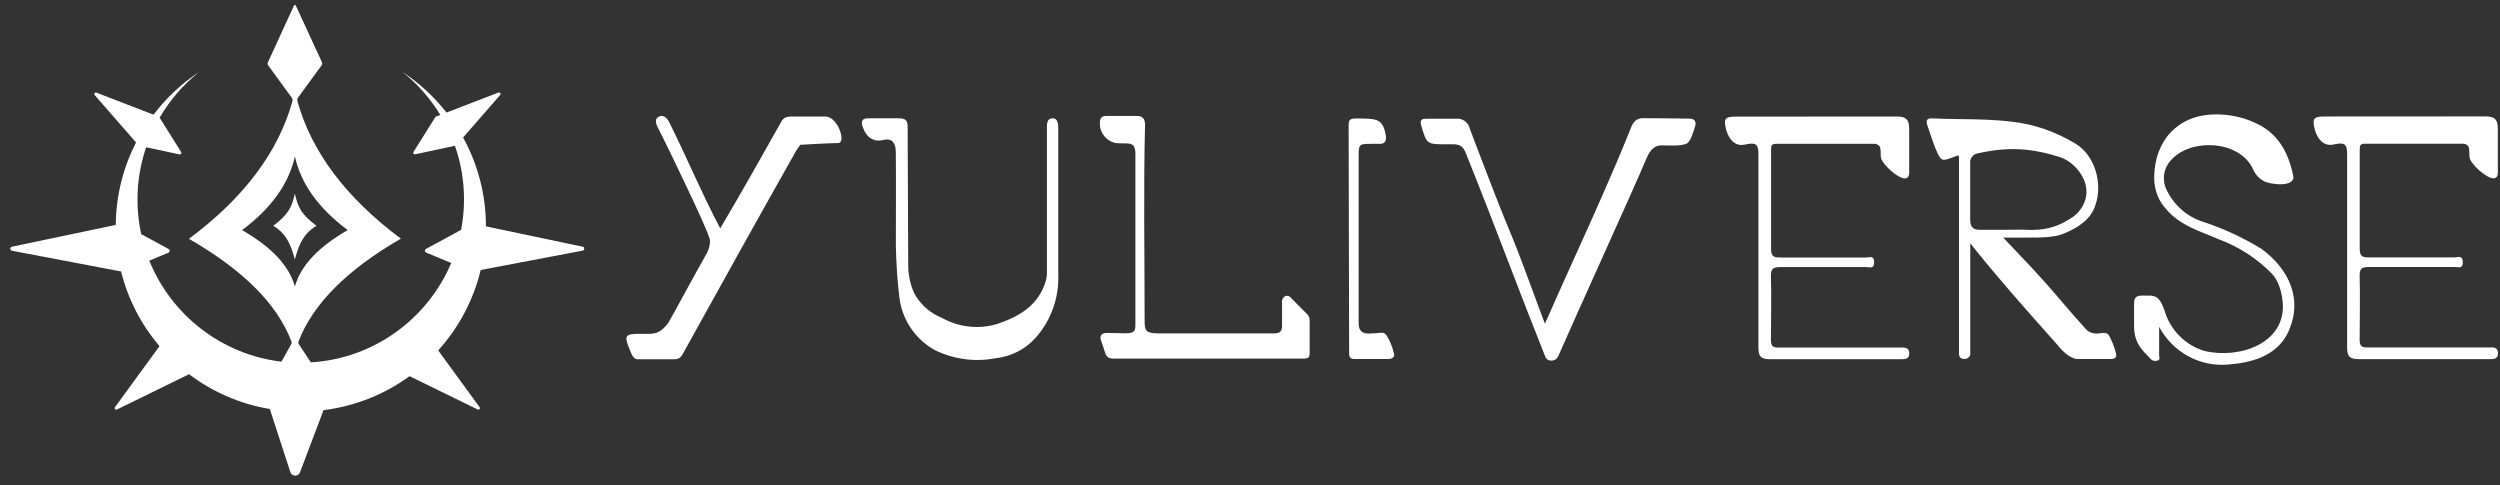 <svg xmlns="http://www.w3.org/2000/svg" width="201" height="39" viewBox="0 0 201 39" fill="none"><rect x="0" y="0" width="201" height="39" fill="#333333" stroke="none"/><g clip-path="url(#clip0_1619_270)"><path d="M25.446 18.153C24.25 17.263 23.949 16.67 23.706 15.565C23.466 16.67 23.161 17.263 21.969 18.153C23.165 18.846 23.466 20.008 23.706 20.865C23.945 20.008 24.25 18.846 25.446 18.153Z" fill="white"></path><path d="M46.841 19.834L39.068 18.198C39.068 15.606 38.4 13.175 37.232 11.053L40.21 7.641C40.297 7.542 40.193 7.398 40.07 7.443L35.9 9.05C34.906 7.785 33.719 6.681 32.37 5.79C33.574 6.751 34.597 7.921 35.401 9.24L35.063 9.367C35.038 9.376 35.018 9.396 35.001 9.417L33.244 12.219C33.187 12.314 33.269 12.429 33.376 12.405L36.577 11.72C37.051 13.072 37.307 14.527 37.307 16.043C37.307 16.876 37.224 17.687 37.076 18.479L34.251 20.012C34.127 20.078 34.139 20.255 34.267 20.308L36.28 21.145C34.387 25.62 30.081 28.826 24.992 29.135L24.044 27.697C24.044 27.697 24.023 27.668 24.015 27.652C23.978 27.586 23.978 27.503 24.006 27.433C25.182 24.409 27.92 21.681 32.23 19.187C27.797 15.887 25.025 12.17 23.912 8.123C23.887 8.028 23.903 7.925 23.965 7.843L25.858 5.251C25.912 5.176 25.92 5.082 25.883 4.999L23.784 0.45C23.755 0.384 23.664 0.384 23.635 0.45L21.54 5.012C21.503 5.094 21.512 5.189 21.565 5.263L23.458 7.855C23.516 7.937 23.536 8.036 23.512 8.135C22.398 12.182 19.627 15.903 15.193 19.2C19.524 21.705 22.266 24.4 23.429 27.446C23.454 27.508 23.458 27.573 23.429 27.631C23.413 27.672 23.392 27.709 23.38 27.73C23.371 27.747 23.029 28.36 22.629 29.078C17.792 28.505 13.767 25.311 12.005 20.955L13.54 20.317C13.668 20.263 13.676 20.086 13.556 20.02L11.35 18.821C11.156 17.927 11.053 16.999 11.053 16.052C11.053 14.576 11.3 13.163 11.75 11.84L14.435 12.413C14.542 12.438 14.624 12.318 14.567 12.227L12.835 9.462C13.655 8.053 14.727 6.808 15.998 5.795C14.591 6.722 13.358 7.884 12.344 9.219L7.75 7.447C7.63 7.402 7.527 7.546 7.613 7.645L10.937 11.453C9.919 13.443 9.329 15.693 9.308 18.083L0.965 19.834C0.788 19.872 0.792 20.123 0.965 20.16L9.733 21.825C10.294 24.075 11.366 26.119 12.822 27.833L9.242 32.741C9.168 32.844 9.28 32.984 9.399 32.926L15.202 30.087C17.07 31.501 19.285 32.481 21.693 32.885L23.343 37.954C23.462 38.325 23.986 38.337 24.122 37.97L26.011 32.976C28.576 32.659 30.939 31.694 32.931 30.244L38.404 32.922C38.519 32.98 38.635 32.844 38.56 32.737L35.232 28.175C36.865 26.366 38.057 24.157 38.647 21.709L46.837 20.152C47.015 20.119 47.019 19.863 46.837 19.826L46.841 19.834ZM19.462 18.499C21.821 16.744 23.235 14.749 23.71 12.573C24.184 14.753 25.598 16.744 27.957 18.499C25.598 19.863 24.184 21.343 23.71 23.036C23.235 21.343 21.821 19.863 19.462 18.499Z" fill="white"></path><path d="M153.506 28.422C153.498 28.801 153.262 28.88 152.937 28.88H142.358C141.653 28.88 141.377 28.731 141.377 27.969V12.417C141.377 11.761 141.278 11.44 140.556 11.576C140.321 11.621 140.103 11.671 139.905 11.65C139.27 11.576 138.907 10.95 138.766 10.356C138.593 9.619 138.634 9.376 139.517 9.376C144.354 9.367 147.678 9.367 152.516 9.367C153.271 9.367 153.498 9.639 153.498 10.344V13.649C153.498 13.834 153.563 14.345 153.147 14.345C152.57 14.345 151.246 13.142 151.217 12.619C151.205 12.359 151.221 12.124 151.167 11.877C151.126 11.691 150.908 11.564 150.739 11.564H142.796C142.412 11.564 142.396 11.729 142.396 12.042V20.057C142.396 20.704 142.738 20.704 143.2 20.704H150.025C150.281 20.704 150.673 20.498 150.681 21.075C150.689 21.652 150.33 21.474 150.054 21.474H143.138C142.552 21.474 142.375 21.602 142.383 22.208C142.433 23.91 142.383 25.608 142.383 27.309C142.383 27.845 142.548 27.956 143.039 27.944H152.961C153.316 27.944 153.51 28.051 153.502 28.434L153.506 28.422ZM200.293 27.936H190.371C189.88 27.944 189.715 27.837 189.715 27.301C189.715 25.599 189.764 23.902 189.715 22.2C189.707 21.594 189.88 21.466 190.47 21.466H197.382C197.658 21.466 198.017 21.643 198.008 21.066C198 20.489 197.608 20.695 197.353 20.695H190.527C190.065 20.695 189.723 20.695 189.723 20.049V12.034C189.723 11.72 189.744 11.555 190.123 11.555H198.066C198.231 11.555 198.454 11.683 198.495 11.869C198.549 12.116 198.528 12.355 198.545 12.61C198.573 13.138 199.893 14.337 200.475 14.337C200.891 14.337 200.825 13.83 200.825 13.641V10.336C200.825 9.631 200.598 9.359 199.844 9.359C195.006 9.359 191.682 9.359 186.845 9.367C185.962 9.367 185.921 9.606 186.094 10.348C186.234 10.941 186.597 11.568 187.232 11.642C187.43 11.667 187.649 11.613 187.884 11.568C188.61 11.432 188.709 11.753 188.709 12.409V27.965C188.709 28.727 188.981 28.875 189.69 28.875H200.268C200.59 28.875 200.825 28.797 200.838 28.418C200.846 28.039 200.652 27.928 200.297 27.928L200.293 27.936ZM66.402 9.367H63.721C63.573 9.355 63.259 9.384 63.127 9.458C62.995 9.532 62.888 9.643 62.822 9.775C61.209 12.656 59.581 15.52 57.906 18.363C56.426 15.569 55.217 12.648 53.803 9.821C53.625 9.45 53.279 9.182 52.92 9.404C52.636 9.582 52.722 9.969 52.92 10.311C53.803 12.058 54.289 13.109 55.093 14.786C55.729 16.113 57.077 18.981 57.086 19.344C57.094 19.706 56.982 20.086 56.817 20.378C55.749 22.27 54.19 25.167 53.749 25.929C52.965 26.996 52.442 26.84 51.435 26.84C50.252 26.84 50.161 26.968 50.623 28.093C50.743 28.385 50.904 28.884 51.25 28.884H54.19C54.553 28.884 54.739 28.748 54.867 28.505C56.43 25.678 57.997 22.855 59.568 20.04C61.044 17.395 62.525 14.753 64.014 12.116C64.125 11.918 64.352 11.642 64.352 11.642C64.352 11.642 66.699 11.502 67.379 11.502C68.06 11.502 67.379 9.408 66.393 9.371L66.402 9.367ZM181.743 19.962C180.308 19.088 178.778 18.38 177.186 17.852C176.543 17.659 175.945 17.329 175.429 16.884C174.914 16.443 174.497 15.895 174.2 15.281C173.998 14.877 173.932 14.419 174.006 13.974C174.081 13.529 174.295 13.121 174.613 12.808C176.184 11.127 179.974 11.255 181.112 13.529C181.285 13.983 181.615 14.358 182.04 14.576C182.564 14.844 184.568 15.087 184.374 14.123C183.974 12.169 183.067 10.579 181.158 9.812C179.809 9.194 177.805 8.959 176.279 9.503C175.508 9.779 174.827 10.257 174.299 10.896C173.891 11.415 173.59 12.017 173.413 12.656C173.235 13.299 173.157 14.049 173.219 14.712C173.309 15.483 173.586 16.179 174.114 16.76C175.252 18.149 176.902 18.586 178.423 19.253C180.015 19.843 181.459 20.778 182.655 21.998C183.211 22.591 183.455 23.485 183.529 24.301C183.822 27.561 180.118 28.888 177.256 28.22C176.489 27.998 175.792 27.577 175.223 27.005C174.658 26.432 174.242 25.719 174.019 24.94C173.714 24.099 173.458 23.724 172.687 23.766H172.217C171.722 23.766 171.581 23.943 171.581 24.441V26.238C171.581 27.573 172.225 28.154 172.951 28.896C173.017 28.954 173.099 28.995 173.186 29.012C173.272 29.028 173.363 29.024 173.45 28.991C173.718 28.941 173.594 28.698 173.594 28.542V26.275C174.126 27.268 174.926 28.084 175.904 28.624C176.877 29.164 177.986 29.403 179.091 29.312C180.98 29.18 182.939 28.653 183.888 26.873C185.244 24.157 184.081 21.631 181.743 19.95V19.962ZM84.63 9.516C84.119 9.516 84.172 10.064 84.172 10.459C84.172 14.119 84.172 18.124 84.172 21.8C84.185 22.076 84.152 22.352 84.073 22.62C83.475 24.565 81.978 25.426 80.205 26.04C79.463 26.267 78.683 26.341 77.912 26.255C77.141 26.172 76.394 25.929 75.718 25.55C74.881 25.216 74.171 24.631 73.681 23.877C73.19 23.123 73.021 22.043 73.021 21.338C73.021 17.646 72.975 13.95 72.975 10.253C72.984 9.619 72.778 9.511 72.192 9.511H69.829C69.251 9.491 69.214 9.816 69.379 10.253C69.656 11.016 70.208 11.457 71.041 11.251C71.792 11.065 72.023 11.609 72.023 12.227C72.047 14.588 72.027 17.218 72.027 19.867C72.064 21.248 72.147 22.62 72.316 23.951C72.427 24.825 72.74 25.657 73.235 26.387C73.73 27.116 74.386 27.718 75.157 28.146C76.675 28.892 78.394 29.123 80.056 28.801C81.294 28.669 82.436 28.084 83.261 27.161C84.51 25.756 85.166 23.918 85.084 22.039V10.455C85.075 10.212 85.145 9.511 84.63 9.511V9.516ZM105.077 25.237C104.665 24.837 104.265 24.425 103.86 24.017C103.704 23.823 103.526 23.724 103.312 23.823C103.13 23.93 103.036 24.157 103.077 24.359V26.168C103.077 26.555 102.999 26.803 102.429 26.803H92.994C92.119 26.77 92.028 26.584 92.028 25.756C92.028 20.494 91.93 15.293 92.061 10.035C92.061 9.528 91.847 9.322 91.398 9.322H88.96C88.548 9.314 88.432 9.507 88.432 9.899C88.424 10.13 88.465 10.356 88.556 10.566C88.647 10.777 88.783 10.966 88.952 11.123C89.121 11.275 89.323 11.391 89.546 11.461C89.769 11.531 90.14 11.527 90.391 11.527C90.952 11.527 91.286 11.56 91.286 12.367V25.715C91.286 26.498 91.377 26.799 90.482 26.799C90.07 26.799 89.513 26.766 88.985 26.766C88.63 26.766 88.371 26.959 88.519 27.359C88.643 27.697 88.733 28.002 88.845 28.344C88.973 28.735 89.179 28.83 89.534 28.83H104.797C105.147 28.83 105.296 28.781 105.296 28.373V25.785C105.304 25.682 105.287 25.583 105.25 25.488C105.213 25.393 105.155 25.307 105.081 25.241L105.077 25.237ZM111.465 26.947C111.243 26.658 111.049 26.766 110.715 26.782C110.583 26.794 110.22 26.819 110.104 26.819C109.428 26.836 109.234 26.518 109.234 25.941V13.138C109.234 11.564 109.127 11.564 110.302 11.564H110.966C111.445 11.564 111.469 11.189 111.412 10.855C111.168 9.437 110.546 9.557 109.065 9.524C108.475 9.524 108.43 9.66 108.43 10.159C108.43 16.183 108.471 22.245 108.471 28.229C108.471 28.484 108.422 28.863 108.855 28.863H111.61C111.931 28.863 112.166 28.715 112.071 28.406C111.952 27.891 111.75 27.4 111.473 26.951L111.465 26.947ZM170.113 28.356C170.208 28.669 170.113 28.875 169.697 28.863H167.041C166.426 28.863 165.721 28.125 165.437 27.75C165.156 27.433 164.855 27.095 164.538 26.737C162.764 24.742 160.447 22.134 158.409 19.558V28.472C158.409 28.657 158.211 28.863 157.947 28.863C157.683 28.863 157.514 28.748 157.502 28.451V12.594C157.502 12.524 157.469 12.479 157.341 12.524C156.673 12.767 156.372 12.907 156.158 12.821C155.96 12.738 155.84 12.458 155.58 11.864C155.374 11.3 155.131 10.62 154.949 10.043C154.867 9.779 154.863 9.495 155.308 9.516C156.087 9.557 156.867 9.565 157.65 9.577C158.999 9.594 160.348 9.615 161.7 9.779C163.527 9.977 165.181 10.546 166.847 11.535C168.431 12.474 169.086 14.753 168.464 16.509C168.113 17.638 167.045 18.334 165.89 18.796C165.131 19.101 164.043 19.101 163.053 19.101H161.057C161.445 19.517 161.828 19.917 162.199 20.308C162.97 21.116 163.709 21.895 164.422 22.698C164.863 23.193 165.309 23.716 165.762 24.244C166.402 24.989 167.049 25.748 167.709 26.465C167.878 26.642 168.138 26.819 168.612 26.819C168.695 26.819 168.781 26.807 168.872 26.79C169.128 26.753 169.396 26.712 169.557 26.963C169.8 27.4 169.985 27.866 170.113 28.352V28.356ZM159.18 18.474H161.354C161.519 18.474 161.7 18.474 161.89 18.47C162.364 18.462 162.888 18.458 163.296 18.487C164.806 18.487 165.684 18.095 166.686 17.424C166.983 17.226 167.292 16.855 167.466 16.534C167.639 16.212 167.738 15.854 167.75 15.487C167.763 15.12 167.688 14.753 167.536 14.419C167.194 13.669 166.505 12.903 165.54 12.606C163.259 11.898 161.44 11.79 159.011 12.33C158.83 12.355 158.661 12.454 158.549 12.606C158.434 12.759 158.385 12.952 158.405 13.142V17.695C158.405 18.252 158.648 18.479 159.18 18.479V18.474ZM135.863 9.536C134.679 9.528 133.397 9.503 132.25 9.503C131.652 9.462 131.343 9.701 131.12 10.294C129.727 13.777 128.18 17.197 126.633 20.617C125.817 22.418 125.004 24.219 124.213 26.028C123.87 25.134 123.549 24.26 123.235 23.403C122.695 21.94 122.175 20.535 121.627 19.179C120.6 16.735 119.672 14.292 118.744 11.852C118.559 11.362 118.373 10.876 118.187 10.385C118.175 10.348 118.163 10.311 118.15 10.278C118.117 10.179 118.084 10.084 118.027 9.998C117.948 9.878 117.845 9.779 117.726 9.701C117.606 9.623 117.474 9.569 117.33 9.544H117.099C116.29 9.544 115.47 9.544 114.698 9.549C114.22 9.52 114.158 9.742 114.27 10.105C114.488 10.847 114.599 11.222 114.847 11.407C115.103 11.601 115.499 11.601 116.307 11.601H116.855C117.371 11.601 117.635 11.778 117.837 12.277C119.008 15.174 120.138 18.116 121.264 21.038C122.245 23.597 123.223 26.135 124.217 28.616C124.299 28.826 124.423 28.991 124.728 28.991C125.033 28.991 125.198 28.83 125.293 28.616C126.501 25.826 131.533 14.782 132.37 12.751C132.675 12.005 133.079 11.687 133.554 11.687C134.156 11.687 135.199 11.782 135.657 11.514C135.908 11.325 136.082 10.842 136.3 10.101C136.383 9.821 136.275 9.549 135.871 9.544L135.863 9.536Z" fill="white"></path></g><defs><clipPath id="clip0_1619_270"><rect width="200" height="37.838" fill="white" transform="translate(0.833 0.4)"></rect></clipPath></defs></svg>